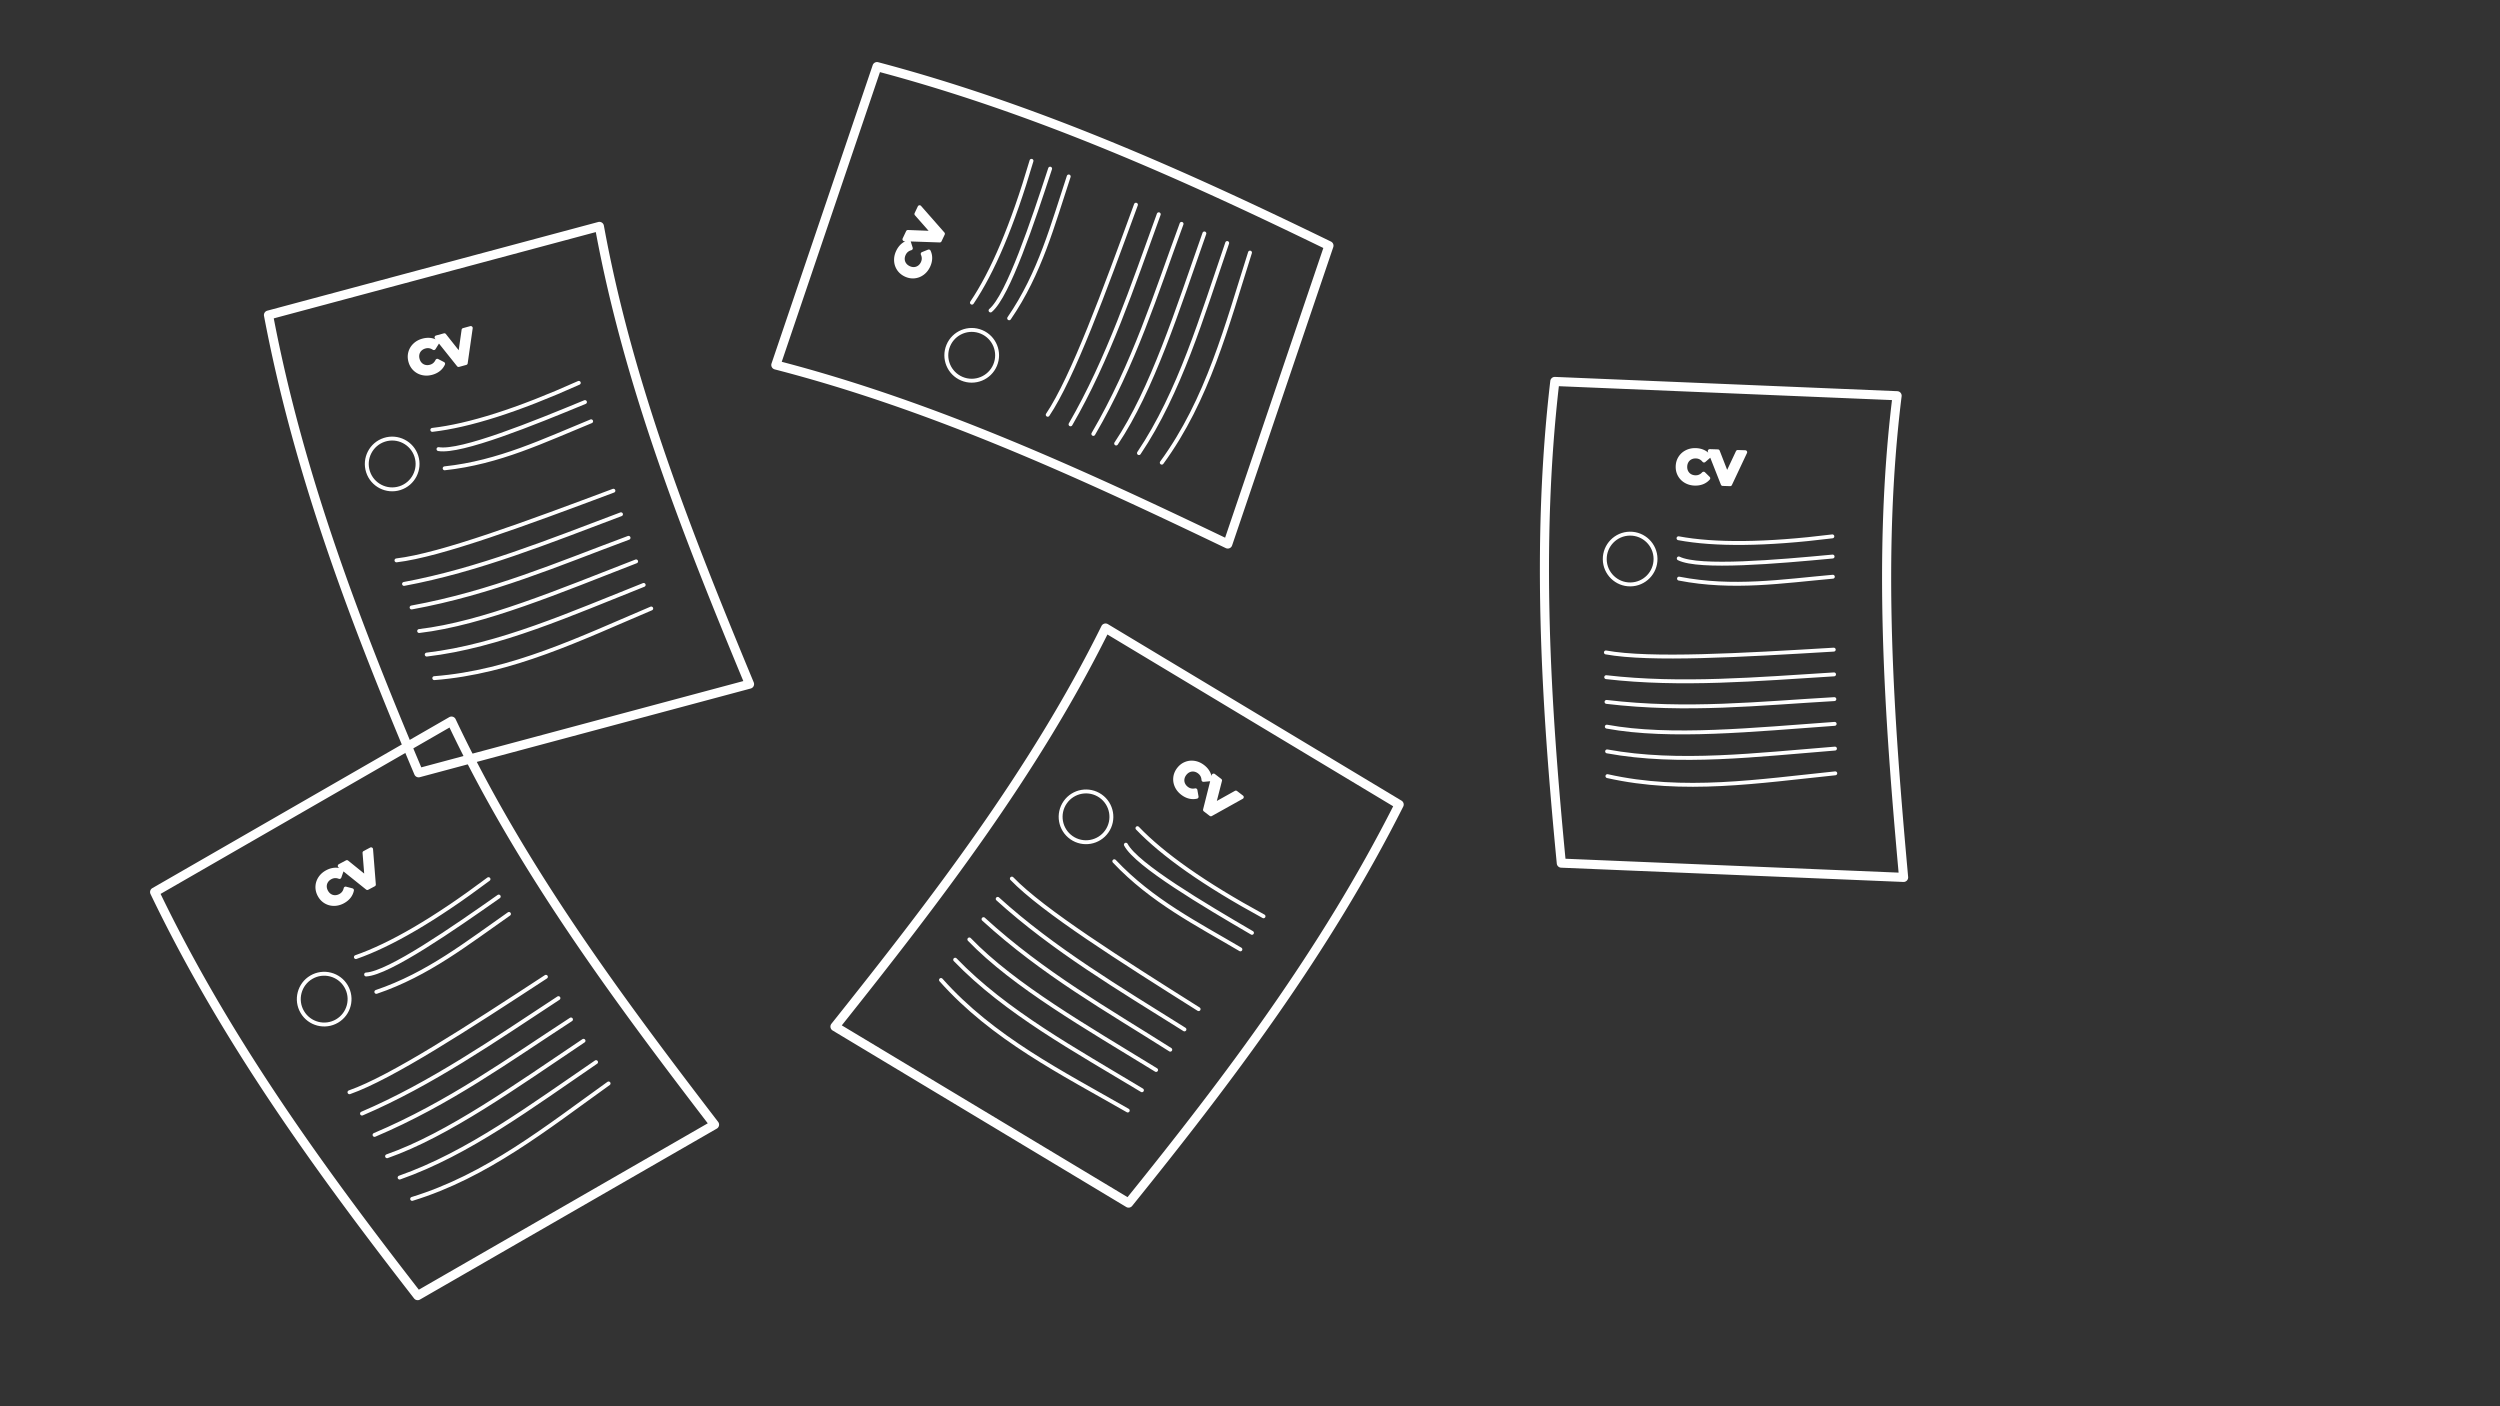 <svg viewBox="0 0 1920 1080" fill="none" stroke="#FFF" stroke-width="3" xmlns="http://www.w3.org/2000/svg" fill-rule="evenodd" clip-rule="evenodd" stroke-linecap="round" stroke-linejoin="round" stroke-miterlimit="1.5"><rect x="0" y="0" width="1920" height="1080" fill="#333333" stroke="none"/><g fill="#fff" fill-rule="nonzero"><path d="M1301.53 371.434c-2.539-.08-4.818-.704-6.836-1.873-2.018-1.168-3.583-2.75-4.696-4.745-1.113-1.995-1.63-4.227-1.553-6.695.078-2.468.736-4.662 1.972-6.583 1.237-1.921 2.899-3.401 4.987-4.439 2.088-1.039 4.413-1.518 6.976-1.437 2.16.068 4.1.51 5.82 1.324a11.75 11.75 0 014.293 3.414l-3.81 3.301c-1.624-2-3.681-3.039-6.173-3.117-1.543-.049-2.93.246-4.162.884a7.206 7.206 0 00-2.919 2.74c-.715 1.189-1.097 2.555-1.145 4.098-.049 1.542.246 2.929.884 4.161a7.215 7.215 0 002.74 2.92c1.189.714 2.555 1.096 4.098 1.145 2.492.078 4.611-.841 6.358-2.757l3.595 3.534a11.546 11.546 0 01-4.519 3.172c-1.78.704-3.75 1.021-5.91.953zM1340.32 347.288l-11.574 24.578-5.696-.18-9.963-25.258 6.229.197 7.021 18.038 8.251-17.556 5.732.181z"/></g><path d="M1251.71 409.84c10.761-.132 19.606 8.497 19.738 19.259.132 10.761-8.498 19.606-19.259 19.738-10.762.132-19.606-8.498-19.738-19.259-.132-10.762 8.497-19.606 19.259-19.738zM1289.1 413.381c27.765 5.158 66.529 4.975 118.145-1.451M1289.29 428.88c15.665 7.859 76.135 2.498 118.145-1.451M1289.48 444.379c41.339 8.051 79.781 1.966 118.145-1.451M1233.33 501.072c33.867 6.193 104.146 2.102 174.986-2.148M1233.56 520.071c57.373 6.62 116.278 1.481 174.987-2.149M1233.8 539.069c61.901 7.344 117.785 1.111 174.987-2.148M1234.03 558.068c48.882 8.965 113.041 2.274 174.986-2.149M1234.26 577.067c55.22 10.127 115.513 2.561 174.987-2.149M1234.5 596.065c58.5 13.179 116.722 3.815 174.987-2.148"/><g><g fill="#fff" fill-rule="nonzero"><path d="M712.928 204.331c-1.085 2.297-2.566 4.138-4.442 5.523-1.875 1.386-3.95 2.191-6.223 2.417-2.274.225-4.527-.189-6.759-1.245-2.233-1.055-3.983-2.532-5.252-4.432-1.269-1.899-1.964-4.013-2.085-6.342-.12-2.329.367-4.652 1.463-6.971.923-1.954 2.101-3.557 3.534-4.81a11.734 11.734 0 014.842-2.577l1.508 4.81c-2.48.692-4.253 2.165-5.319 4.419-.659 1.396-.942 2.786-.847 4.17a7.206 7.206 0 001.35 3.769c.806 1.13 1.906 2.024 3.302 2.683 1.395.66 2.785.942 4.169.848a7.212 7.212 0 003.77-1.35c1.129-.806 2.023-1.906 2.683-3.302 1.065-2.254 1.067-4.564.005-6.93l4.674-1.888a11.533 11.533 0 011.108 5.408c-.064 1.913-.557 3.847-1.481 5.8zM706.239 159.137l17.93 20.41-2.435 5.152-27.137-.928 2.663-5.635 19.342.75-12.813-14.565 2.45-5.184z"/></g><path d="M728.297 265.332c4.168-9.922 15.607-14.595 25.53-10.427 9.923 4.167 14.595 15.606 10.428 25.529-4.168 9.923-15.607 14.595-25.53 10.428-9.923-4.167-14.595-15.607-10.428-25.53zM746.446 232.449c15.796-23.409 31.076-59.036 45.753-108.936M760.737 238.451c13.451-11.236 32.633-68.833 45.752-108.936M775.028 244.453c23.859-34.707 33.598-72.389 45.752-108.936M804.647 318.549c19.176-28.595 43.431-94.682 67.764-161.348M822.165 325.906c28.936-49.982 47.697-106.055 67.764-161.348M839.682 333.263c31.404-53.846 47.958-107.585 67.765-161.347M857.2 340.62c27.703-41.26 47.135-102.77 67.765-161.347M874.718 347.978c31.295-46.61 48.383-104.924 67.764-161.348M892.236 355.335c35.4-48.402 50.014-105.533 67.764-161.347"/></g><g><g fill="#fff" fill-rule="nonzero"><path d="M908.101 609.189c-2.016-1.545-3.504-3.381-4.462-5.506-.958-2.126-1.308-4.324-1.05-6.594.259-2.269 1.14-4.384 2.642-6.344s3.315-3.36 5.44-4.2c2.124-.84 4.338-1.073 6.639-.7 2.302.373 4.471 1.34 6.506 2.9 1.715 1.314 3.034 2.804 3.957 4.469a11.735 11.735 0 011.498 5.276l-5.02.46c-.154-2.57-1.22-4.614-3.199-6.131-1.225-.939-2.524-1.508-3.896-1.707a7.217 7.217 0 00-3.97.524c-1.274.55-2.38 1.437-3.319 2.662-.939 1.225-1.508 2.524-1.708 3.897a7.223 7.223 0 00.525 3.969c.55 1.274 1.437 2.381 2.662 3.319 1.979 1.517 4.236 2.006 6.773 1.467l.86 4.967a11.535 11.535 0 01-5.52-.057c-1.857-.466-3.643-1.356-5.358-2.671zM953.69 612.18l-23.732 13.223-4.523-3.466 6.63-26.331 4.947 3.791-4.812 18.749 16.939-9.454 4.551 3.488z"/></g><path d="M845.231 611.349c8.821 6.167 10.976 18.334 4.81 27.155-6.166 8.821-18.334 10.976-27.154 4.81-8.821-6.166-10.977-18.334-4.81-27.155 6.166-8.82 18.333-10.976 27.154-4.81zM873.548 636.025c19.552 20.377 51.155 42.825 96.839 67.694M864.668 648.728c8.146 15.518 60.404 46.414 96.839 67.695M855.787 661.432c28.895 30.641 63.676 48.107 96.839 67.695M777.112 674.761c23.907 24.775 83.394 62.42 143.43 100.264M766.226 690.333c42.756 38.825 93.613 68.989 143.43 100.264M755.34 705.906c46.014 42.052 95.053 69.566 143.43 100.263M744.454 721.478c34.492 35.78 90.521 67.746 143.43 100.264M733.569 737.05c38.962 40.42 92.361 69.42 143.43 100.264M722.683 752.623c39.848 44.81 92.613 71.143 143.43 100.264"/></g><g><g fill="#fff" fill-rule="nonzero"><path d="M263.3 692.458c-2.245 1.19-4.533 1.778-6.865 1.765-2.332-.013-4.476-.61-6.432-1.79-1.956-1.181-3.512-2.862-4.669-5.043-1.157-2.182-1.674-4.413-1.554-6.695.121-2.281.83-4.39 2.128-6.328 1.297-1.937 3.079-3.507 5.344-4.708 1.909-1.012 3.813-1.591 5.711-1.737a11.735 11.735 0 015.421.834l-1.671 4.756c-2.402-.93-4.704-.812-6.907.356-1.363.723-2.421 1.667-3.174 2.832a7.218 7.218 0 00-1.176 3.828c-.03 1.387.316 2.762 1.039 4.126.723 1.363 1.667 2.422 2.832 3.174a7.218 7.218 0 003.828 1.176c1.387.03 2.762-.316 4.125-1.039 2.203-1.167 3.588-3.017 4.154-5.548l4.874 1.286a11.542 11.542 0 01-2.35 4.995c-1.197 1.495-2.749 2.748-4.658 3.76zM284.997 652.252l2.143 27.082-5.034 2.67-21.182-16.989 5.507-2.92 15.044 12.181-1.544-19.338 5.066-2.686z"/></g><path d="M239.092 750.521c9.278-5.453 21.238-2.348 26.692 6.931 5.453 9.278 2.347 21.238-6.931 26.692-9.278 5.453-21.239 2.348-26.692-6.931-5.453-9.278-2.348-21.239 6.931-26.692zM273.315 735.046c26.667-9.294 60.234-28.684 101.863-59.869M281.169 748.409c17.5-.947 67.346-35.6 101.863-59.869M289.023 761.772c39.888-13.517 70.248-37.871 101.863-59.869M268.39 838.855c32.479-11.424 91.471-49.841 150.871-88.673M278.018 855.235c53.099-22.713 101.696-56.397 150.871-88.673M287.645 871.615c57.39-24.331 102.821-57.466 150.871-88.673M297.272 887.996c46.891-16.466 99.28-54.104 150.871-88.674M306.9 904.376c52.97-18.6 101.568-55.08 150.871-88.673M316.527 920.756c57.332-17.578 103.24-54.591 150.871-88.673"/></g><g><g fill="#fff" fill-rule="nonzero"><path d="M331.564 286.404c-2.45.67-4.812.743-7.084.219-2.272-.523-4.234-1.575-5.884-3.155-1.65-1.579-2.801-3.56-3.452-5.942-.651-2.382-.668-4.673-.05-6.873.617-2.199 1.771-4.102 3.461-5.709 1.69-1.606 3.772-2.747 6.245-3.423 2.085-.57 4.069-.719 5.952-.446 1.884.273 3.587.94 5.107 2.001l-2.671 4.275c-2.14-1.434-4.412-1.822-6.817-1.164-1.489.406-2.728 1.096-3.718 2.068a7.214 7.214 0 00-1.984 3.478c-.334 1.346-.297 2.764.11 4.253.407 1.488 1.096 2.728 2.068 3.717a7.208 7.208 0 003.478 1.985c1.346.334 2.764.297 4.253-.11 2.405-.657 4.16-2.159 5.267-4.504l4.475 2.322a11.557 11.557 0 01-3.387 4.359c-1.495 1.196-3.284 2.079-5.369 2.649zM361.537 251.923l-3.837 26.895-5.497 1.502-16.949-21.214 6.013-1.643 12.012 15.178 2.726-19.206 5.532-1.512z"/></g><path d="M295.233 337.759c10.247-3.29 21.237 2.359 24.527 12.606 3.29 10.247-2.358 21.237-12.605 24.527-10.248 3.29-21.238-2.358-24.528-12.605-3.29-10.248 2.359-21.238 12.606-24.528zM332.014 330.152c28.054-3.232 65.052-14.803 112.498-36.118M336.752 344.91c17.283 2.906 73.506-19.994 112.498-36.118M341.49 359.668c41.88-4.457 76.835-21.574 112.498-36.118M304.484 430.364c34.191-4.037 100.162-28.608 166.623-53.495M310.292 448.455c56.783-10.538 111.575-32.767 166.623-53.495M316.1 466.545c61.324-11.178 112.907-33.564 166.623-53.495M321.908 484.636c49.358-5.802 108.715-31.058 166.623-53.495M327.716 502.726c55.757-6.553 111.162-31.509 166.623-53.495M333.524 520.817c59.789-4.601 112.686-30.667 166.623-53.495"/></g><path d="M462.301 173.524a2.001 2.001 0 00-2.485-1.574l-254.134 68.095a2 2 0 00-1.447 2.304c23.377 123.593 67.507 238.549 115.426 351.929a2 2 0 002.36 1.154l254.133-68.095a2 2 0 001.33-2.699c-47.586-114.576-93.071-229.713-115.183-351.114zm-3.544 2.851c22.168 120.152 67.06 234.216 114.157 347.689l-250.246 67.053c-47.312-112.042-90.856-225.654-114.157-347.689l250.246-67.053zM850.091 480.627a2 2 0 00-2.823.827c-54.74 110.593-130.218 208.718-207.56 305.724a2 2 0 00.533 2.961l225.493 135.549a2 2 0 002.587-.458c77.333-95.764 151.459-194.089 208.019-306.44a2.001 2.001 0 00-.756-2.614L850.091 480.627zm-.203 4.545l222.043 133.476c-56.056 110.874-129.248 208.068-205.628 302.714L644.258 787.886c76.569-96.079 151.181-193.337 205.63-302.714zM593.952 279.66a2.001 2.001 0 001.395 2.579C715.9 313.345 829.306 365.526 942.07 419.603a2.002 2.002 0 002.759-1.161l77.699-229.141a2 2 0 00-1.019-2.44C909.977 132.592 796.727 81.69 674.056 49.228a2 2 0 00-2.405 1.292l-77.699 229.14zm4.48-.754l76.407-225.331c121.141 32.26 233.094 82.511 343.334 136.111l-76.407 225.335C830.087 361.492 717.734 309.95 598.432 278.906z" fill="#fff"/><path d="M348.565 552.963a1.999 1.999 0 00-2.806-.88L117.761 683.376a2 2 0 00-.805 2.599c54.441 113.392 126.708 213.091 202.229 310.291a2.001 2.001 0 002.578.506L549.761 865.48a2.003 2.003 0 00.589-2.951c-75.508-98.44-149.13-197.965-201.785-309.566zm-2.689 3.669c52.386 110.379 125.159 209.02 199.911 306.52L321.276 992.436c-74.59-96.063-145.944-194.614-199.91-306.521l224.51-129.283zM1458.96 304.171a2 2 0 00-1.901-2.244l-262.87-10.958a1.999 1.999 0 00-2.07 1.765c-14.624 124.932-6.862 247.823 4.987 370.342a2 2 0 001.907 1.806l262.87 10.958a2.003 2.003 0 002.075-2.179c-11.173-123.56-20.173-247.028-4.998-369.49zm-4.234 1.662c-14.749 121.287-5.994 243.553 5.043 365.915l-258.849-10.79c-11.669-121.061-19.274-242.494-5.042-365.915l258.848 10.79z" fill="#fff"/></svg>